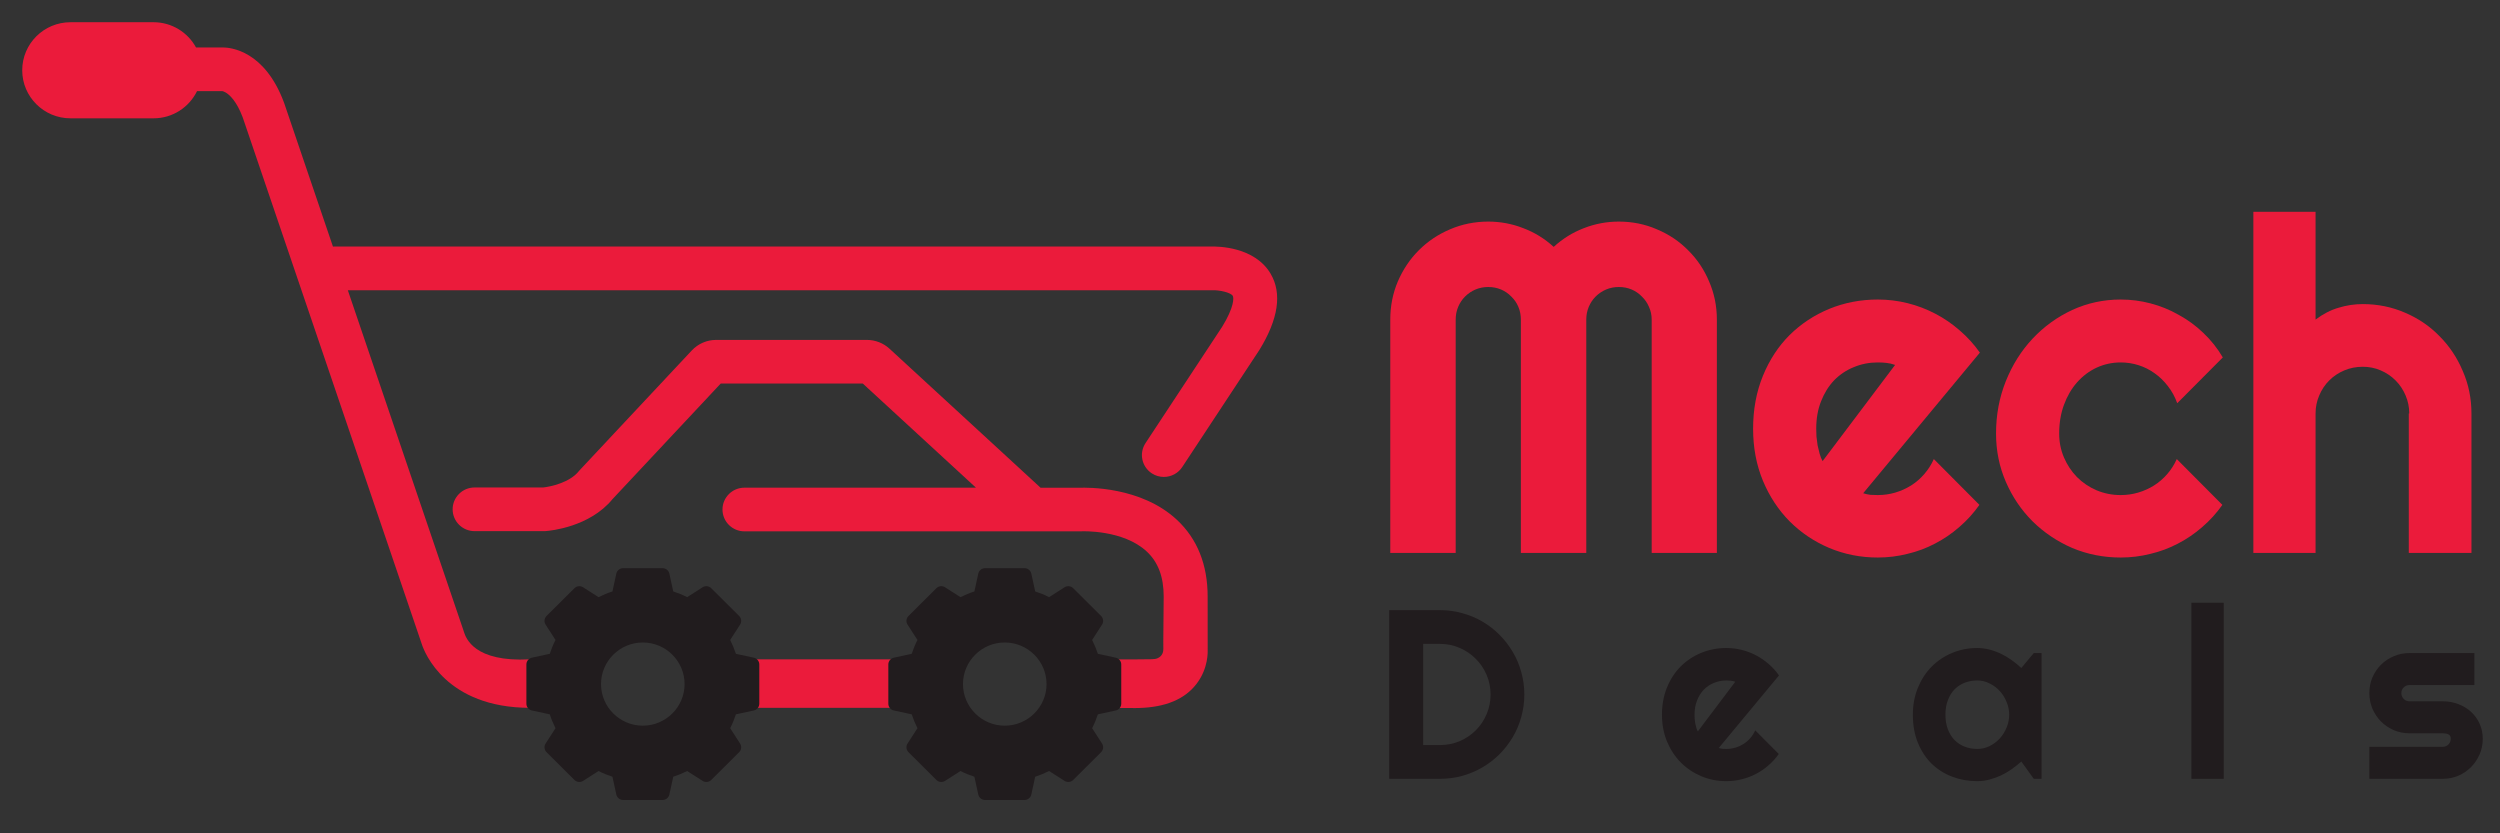 <svg width="225" height="75" viewBox="0 0 225 75" fill="none" xmlns="http://www.w3.org/2000/svg">
<rect x="0" y="0" width="225" height="75" fill="#333333" stroke="none"/>
<path d="M95.525 69.662V69.712C95.546 69.694 95.571 69.683 95.593 69.662H95.525Z" fill="white"/>
<path fill-rule="evenodd" clip-rule="evenodd" d="M109.001 22.19C109.58 22.172 112.91 22.186 114.356 24.635C115.399 26.404 115.057 28.712 113.349 31.49L113.316 31.541L106.4 42.036C106.019 42.613 105.39 42.924 104.746 42.924C104.372 42.924 103.998 42.821 103.664 42.602C102.754 42.008 102.498 40.791 103.095 39.882L109.993 29.411C111.079 27.642 111.054 26.805 110.95 26.629C110.763 26.314 109.706 26.096 109.116 26.121H109.033H31.304L41.737 56.814V56.821C41.742 56.836 41.747 56.852 41.753 56.87C41.935 57.42 42.656 59.609 47.696 59.341V63.704C40.141 63.699 38.201 58.725 37.957 57.959L21.838 10.545C21.28 9.074 20.647 8.526 20.32 8.329C20.162 8.24 20.05 8.207 20.011 8.2H17.734C17.029 9.65 15.54 10.649 13.818 10.649H6.344C3.946 10.649 2 8.712 2 6.324C2 3.937 3.946 2 6.344 2H13.818C15.469 2 16.907 2.92 17.641 4.27H20.029H20.04C20.762 4.27 23.809 4.556 25.549 9.203L25.571 9.26L29.966 22.194C29.977 22.194 29.988 22.193 30 22.192C30.012 22.191 30.023 22.19 30.034 22.19H109.001Z" fill="#EB1B3B"/>
<path fill-rule="evenodd" clip-rule="evenodd" d="M105.933 46.794C107.76 48.505 108.688 50.825 108.688 53.685L108.691 58.643C108.691 59.076 108.609 60.673 107.282 62.012C106.03 63.275 104.103 63.797 101.639 63.718H100.56V59.343L100.594 59.343H101.269H102.379C103.653 59.343 103.942 59.337 104.137 59.261C104.708 59.039 104.702 58.513 104.701 58.392C104.701 58.387 104.701 58.383 104.701 58.38L104.697 57.704L104.732 53.681C104.732 51.92 104.235 50.603 103.218 49.647C101.096 47.653 97.356 47.814 97.32 47.818L97.204 47.821H66.998C65.908 47.821 65.024 46.941 65.024 45.856C65.024 44.771 65.908 43.891 66.998 43.891H87.836L77.647 34.515H64.869L55.126 44.922C53.069 47.435 49.523 47.768 49.12 47.796L49.045 47.803H42.712C41.622 47.803 40.737 46.923 40.737 45.838C40.737 44.754 41.622 43.873 42.712 43.873H48.879C49.548 43.805 51.278 43.429 52.084 42.416L52.188 42.298L62.269 31.533C62.83 30.936 63.625 30.592 64.448 30.592H78.017C78.776 30.592 79.503 30.875 80.06 31.387L93.655 43.898H97.161C97.837 43.873 102.721 43.78 105.933 46.794Z" fill="#EB1B3B"/>
<rect x="67.842" y="59.342" width="12.578" height="4.362" fill="#EB1B3B"/>
<path d="M67.844 59.191L66.233 58.843C66.093 58.416 65.919 57.998 65.716 57.598L66.607 56.217C66.768 55.97 66.733 55.647 66.523 55.438L64.014 52.94C63.804 52.731 63.479 52.697 63.231 52.856L61.844 53.744C61.442 53.538 61.022 53.368 60.592 53.229L60.243 51.625C60.18 51.34 59.925 51.135 59.631 51.135H56.081C55.787 51.135 55.532 51.34 55.469 51.625L55.12 53.229C54.69 53.368 54.27 53.542 53.868 53.744L52.481 52.856C52.233 52.697 51.908 52.731 51.698 52.94L49.189 55.438C48.979 55.647 48.944 55.97 49.105 56.217L49.996 57.598C49.79 57.998 49.618 58.416 49.479 58.843L47.867 59.191C47.581 59.254 47.375 59.508 47.375 59.8V63.334C47.375 63.627 47.581 63.881 47.867 63.943L49.479 64.291C49.618 64.719 49.793 65.136 49.996 65.537L49.105 66.918C48.944 67.165 48.979 67.488 49.189 67.697L51.698 70.195C51.908 70.403 52.233 70.438 52.481 70.278L53.868 69.391C54.27 69.596 54.69 69.767 55.12 69.906L55.469 71.51C55.532 71.795 55.787 72 56.081 72H59.631C59.925 72 60.18 71.795 60.243 71.51L60.592 69.906C61.022 69.767 61.442 69.593 61.844 69.391L63.231 70.278C63.479 70.438 63.804 70.403 64.014 70.195L66.523 67.697C66.733 67.488 66.768 67.165 66.607 66.918L65.716 65.537C65.922 65.136 66.093 64.719 66.233 64.291L67.844 63.943C68.131 63.881 68.337 63.627 68.337 63.334V59.8C68.337 59.508 68.131 59.254 67.844 59.191ZM61.613 61.567C61.613 63.63 59.925 65.31 57.852 65.31C55.78 65.31 54.092 63.63 54.092 61.567C54.092 59.504 55.78 57.824 57.852 57.824C59.925 57.824 61.613 59.504 61.613 61.567Z" fill="#211C1E"/>
<path d="M100.42 59.191L98.809 58.843C98.669 58.416 98.494 57.998 98.292 57.598L99.183 56.217C99.344 55.97 99.309 55.647 99.099 55.438L96.59 52.94C96.38 52.731 96.055 52.697 95.807 52.856L94.419 53.744C94.017 53.538 93.598 53.368 93.168 53.229L92.819 51.625C92.756 51.34 92.501 51.135 92.207 51.135H88.656C88.363 51.135 88.108 51.34 88.045 51.625L87.695 53.229C87.265 53.368 86.846 53.542 86.444 53.744L85.056 52.856C84.808 52.697 84.483 52.731 84.274 52.94L81.764 55.438C81.555 55.647 81.52 55.97 81.68 56.217L82.572 57.598C82.365 57.998 82.194 58.416 82.054 58.843L80.443 59.191C80.157 59.254 79.95 59.508 79.95 59.8V63.334C79.95 63.627 80.157 63.881 80.443 63.943L82.054 64.291C82.194 64.719 82.369 65.136 82.572 65.537L81.68 66.918C81.52 67.165 81.555 67.488 81.764 67.697L84.274 70.195C84.483 70.403 84.808 70.438 85.056 70.278L86.444 69.391C86.846 69.596 87.265 69.767 87.695 69.906L88.045 71.51C88.108 71.795 88.363 72 88.656 72H92.207C92.501 72 92.756 71.795 92.819 71.51L93.168 69.906C93.598 69.767 94.017 69.593 94.419 69.391L95.807 70.278C96.055 70.438 96.38 70.403 96.59 70.195L99.099 67.697C99.309 67.488 99.344 67.165 99.183 66.918L98.292 65.537C98.498 65.136 98.669 64.719 98.809 64.291L100.42 63.943C100.707 63.881 100.913 63.627 100.913 63.334V59.8C100.913 59.508 100.707 59.254 100.42 59.191ZM94.189 61.567C94.189 63.63 92.501 65.31 90.428 65.31C88.356 65.31 86.668 63.63 86.668 61.567C86.668 59.504 88.356 57.824 90.428 57.824C92.501 57.824 94.189 59.504 94.189 61.567Z" fill="#211C1E"/>
<path d="M154.518 49.766H148.652V28.763C148.652 28.352 148.57 27.97 148.405 27.614C148.255 27.259 148.043 26.951 147.77 26.691C147.51 26.418 147.202 26.206 146.847 26.055C146.491 25.905 146.108 25.83 145.698 25.83C145.288 25.83 144.905 25.905 144.549 26.055C144.194 26.206 143.879 26.418 143.606 26.691C143.346 26.951 143.141 27.259 142.99 27.614C142.84 27.97 142.765 28.352 142.765 28.763V49.766H136.878V28.763C136.878 28.352 136.803 27.97 136.652 27.614C136.502 27.259 136.29 26.951 136.017 26.691C135.757 26.418 135.449 26.206 135.094 26.055C134.738 25.905 134.355 25.83 133.945 25.83C133.535 25.83 133.152 25.905 132.796 26.055C132.441 26.206 132.126 26.418 131.853 26.691C131.593 26.951 131.388 27.259 131.237 27.614C131.087 27.97 131.012 28.352 131.012 28.763V49.766H125.125V28.763C125.125 27.546 125.351 26.404 125.802 25.337C126.267 24.257 126.896 23.32 127.689 22.527C128.496 21.72 129.432 21.091 130.499 20.64C131.579 20.175 132.728 19.943 133.945 19.943C135.039 19.943 136.092 20.141 137.104 20.538C138.116 20.921 139.025 21.481 139.832 22.22C140.638 21.481 141.541 20.921 142.539 20.538C143.551 20.141 144.604 19.943 145.698 19.943C146.915 19.943 148.057 20.175 149.123 20.64C150.204 21.091 151.14 21.72 151.933 22.527C152.74 23.32 153.369 24.257 153.821 25.337C154.285 26.404 154.518 27.546 154.518 28.763V49.766Z" fill="#EB1B3B"/>
<path d="M167.686 44.392C167.905 44.461 168.124 44.509 168.343 44.536C168.561 44.55 168.78 44.556 168.999 44.556C169.546 44.556 170.072 44.481 170.578 44.331C171.084 44.181 171.556 43.968 171.994 43.695C172.445 43.408 172.841 43.066 173.183 42.669C173.539 42.259 173.826 41.808 174.045 41.316L178.147 45.438C177.627 46.177 177.026 46.84 176.342 47.428C175.672 48.016 174.94 48.515 174.147 48.925C173.368 49.336 172.541 49.643 171.665 49.849C170.804 50.067 169.915 50.177 168.999 50.177C167.454 50.177 165.997 49.889 164.63 49.315C163.276 48.741 162.087 47.941 161.061 46.915C160.049 45.89 159.249 44.673 158.661 43.264C158.073 41.842 157.779 40.283 157.779 38.588C157.779 36.851 158.073 35.265 158.661 33.829C159.249 32.393 160.049 31.169 161.061 30.157C162.087 29.146 163.276 28.359 164.63 27.799C165.997 27.238 167.454 26.958 168.999 26.958C169.915 26.958 170.811 27.067 171.686 27.286C172.561 27.505 173.388 27.819 174.168 28.229C174.961 28.64 175.699 29.146 176.383 29.747C177.067 30.335 177.669 30.998 178.188 31.737L167.686 44.392ZM170.558 32.844C170.298 32.749 170.038 32.687 169.778 32.66C169.532 32.633 169.272 32.619 168.999 32.619C168.233 32.619 167.508 32.762 166.825 33.05C166.155 33.323 165.567 33.72 165.061 34.239C164.569 34.759 164.179 35.388 163.892 36.126C163.604 36.851 163.461 37.672 163.461 38.588C163.461 38.793 163.468 39.025 163.481 39.285C163.509 39.545 163.543 39.812 163.584 40.085C163.639 40.345 163.7 40.598 163.769 40.844C163.837 41.09 163.926 41.309 164.035 41.5L170.558 32.844Z" fill="#EB1B3B"/>
<path d="M200.053 32.168L195.951 36.29C195.746 35.716 195.466 35.203 195.11 34.752C194.755 34.287 194.351 33.897 193.9 33.583C193.462 33.268 192.984 33.029 192.464 32.865C191.944 32.701 191.411 32.619 190.864 32.619C190.098 32.619 189.374 32.776 188.69 33.091C188.02 33.405 187.432 33.849 186.926 34.424C186.434 34.984 186.044 35.655 185.757 36.434C185.47 37.213 185.326 38.075 185.326 39.018C185.326 39.784 185.47 40.502 185.757 41.172C186.044 41.842 186.434 42.43 186.926 42.936C187.432 43.442 188.02 43.839 188.69 44.126C189.374 44.413 190.098 44.556 190.864 44.556C191.411 44.556 191.938 44.481 192.444 44.331C192.95 44.181 193.421 43.968 193.859 43.695C194.31 43.408 194.707 43.066 195.049 42.669C195.404 42.259 195.691 41.808 195.91 41.316L200.012 45.438C199.493 46.177 198.891 46.84 198.207 47.428C197.537 48.016 196.806 48.515 196.013 48.925C195.233 49.336 194.406 49.643 193.531 49.849C192.669 50.067 191.78 50.177 190.864 50.177C189.319 50.177 187.863 49.889 186.495 49.315C185.142 48.727 183.952 47.927 182.926 46.915C181.914 45.903 181.114 44.721 180.526 43.367C179.938 42.013 179.644 40.564 179.644 39.018C179.644 37.337 179.938 35.764 180.526 34.301C181.114 32.838 181.914 31.566 182.926 30.486C183.952 29.392 185.142 28.53 186.495 27.901C187.863 27.272 189.319 26.958 190.864 26.958C191.78 26.958 192.676 27.074 193.551 27.306C194.44 27.539 195.281 27.881 196.074 28.332C196.881 28.77 197.619 29.31 198.289 29.952C198.973 30.595 199.561 31.334 200.053 32.168Z" fill="#EB1B3B"/>
<path d="M208.401 49.766H202.802V19.061H208.401V28.763C209.072 28.257 209.762 27.901 210.473 27.696C211.184 27.477 211.909 27.368 212.647 27.368C214.001 27.368 215.273 27.628 216.462 28.147C217.652 28.653 218.685 29.358 219.56 30.26C220.449 31.149 221.146 32.195 221.652 33.398C222.172 34.588 222.431 35.86 222.431 37.213V49.766H216.791V37.213H216.832C216.832 36.639 216.722 36.099 216.504 35.593C216.285 35.073 215.984 34.622 215.601 34.239C215.218 33.856 214.774 33.556 214.268 33.337C213.762 33.118 213.222 33.009 212.647 33.009C212.059 33.009 211.506 33.118 210.986 33.337C210.466 33.556 210.015 33.856 209.632 34.239C209.249 34.622 208.948 35.073 208.73 35.593C208.511 36.099 208.401 36.639 208.401 37.213V49.766Z" fill="#EB1B3B"/>
<path d="M137.19 62.502C137.19 63.201 137.099 63.875 136.915 64.524C136.739 65.166 136.485 65.77 136.153 66.335C135.821 66.892 135.426 67.404 134.967 67.87C134.508 68.328 133.997 68.724 133.432 69.055C132.867 69.387 132.261 69.644 131.611 69.828C130.969 70.004 130.298 70.093 129.6 70.093H125.026V54.912H129.6C130.298 54.912 130.969 55.003 131.611 55.187C132.261 55.363 132.867 55.617 133.432 55.949C133.997 56.281 134.508 56.679 134.967 57.145C135.426 57.604 135.821 58.116 136.153 58.68C136.485 59.238 136.739 59.841 136.915 60.491C137.099 61.133 137.19 61.803 137.19 62.502ZM134.152 62.502C134.152 61.874 134.032 61.285 133.792 60.734C133.559 60.184 133.234 59.704 132.818 59.294C132.409 58.878 131.925 58.55 131.368 58.31C130.817 58.07 130.228 57.95 129.6 57.95H128.086V67.054H129.6C130.228 67.054 130.817 66.938 131.368 66.705C131.925 66.465 132.409 66.14 132.818 65.731C133.234 65.315 133.559 64.831 133.792 64.281C134.032 63.723 134.152 63.13 134.152 62.502Z" fill="#211C1E"/>
<path d="M154.689 67.319C154.802 67.354 154.915 67.379 155.028 67.393C155.141 67.4 155.254 67.404 155.367 67.404C155.649 67.404 155.921 67.365 156.182 67.287C156.443 67.21 156.687 67.1 156.913 66.959C157.146 66.811 157.35 66.634 157.527 66.43C157.71 66.218 157.858 65.985 157.971 65.731L160.089 67.859C159.82 68.24 159.51 68.582 159.157 68.886C158.811 69.189 158.434 69.447 158.024 69.659C157.622 69.87 157.195 70.029 156.743 70.135C156.299 70.248 155.84 70.304 155.367 70.304C154.569 70.304 153.818 70.156 153.112 69.86C152.413 69.563 151.799 69.15 151.27 68.621C150.748 68.092 150.335 67.464 150.031 66.737C149.728 66.003 149.576 65.198 149.576 64.323C149.576 63.427 149.728 62.608 150.031 61.867C150.335 61.126 150.748 60.494 151.27 59.972C151.799 59.45 152.413 59.044 153.112 58.755C153.818 58.465 154.569 58.321 155.367 58.321C155.84 58.321 156.302 58.377 156.754 58.49C157.206 58.603 157.633 58.765 158.035 58.977C158.444 59.189 158.825 59.45 159.178 59.76C159.531 60.064 159.842 60.406 160.11 60.787L154.689 67.319ZM156.172 61.359C156.037 61.309 155.903 61.278 155.769 61.264C155.642 61.249 155.508 61.242 155.367 61.242C154.972 61.242 154.598 61.316 154.245 61.465C153.899 61.606 153.596 61.81 153.334 62.079C153.08 62.347 152.879 62.672 152.731 63.053C152.583 63.427 152.509 63.85 152.509 64.323C152.509 64.429 152.512 64.549 152.519 64.683C152.533 64.817 152.551 64.955 152.572 65.096C152.6 65.23 152.632 65.361 152.667 65.488C152.703 65.615 152.749 65.728 152.805 65.826L156.172 61.359Z" fill="#211C1E"/>
<path d="M183.739 70.093H183.04L181.918 68.537C181.642 68.784 181.35 69.016 181.039 69.235C180.736 69.447 180.414 69.634 180.076 69.796C179.737 69.951 179.387 70.075 179.028 70.167C178.675 70.259 178.315 70.304 177.948 70.304C177.15 70.304 176.399 70.17 175.693 69.902C174.994 69.634 174.38 69.246 173.851 68.738C173.328 68.222 172.916 67.594 172.612 66.853C172.309 66.112 172.157 65.269 172.157 64.323C172.157 63.441 172.309 62.633 172.612 61.899C172.916 61.158 173.328 60.523 173.851 59.993C174.38 59.464 174.994 59.054 175.693 58.765C176.399 58.469 177.15 58.321 177.948 58.321C178.315 58.321 178.678 58.366 179.038 58.458C179.398 58.55 179.747 58.677 180.086 58.839C180.425 59.002 180.746 59.192 181.05 59.411C181.36 59.63 181.649 59.866 181.918 60.12L183.04 58.776H183.739V70.093ZM180.827 64.323C180.827 63.928 180.75 63.547 180.594 63.18C180.446 62.806 180.241 62.477 179.98 62.195C179.719 61.906 179.412 61.676 179.059 61.507C178.713 61.331 178.343 61.242 177.948 61.242C177.552 61.242 177.178 61.309 176.826 61.444C176.48 61.578 176.176 61.775 175.915 62.036C175.661 62.297 175.46 62.622 175.312 63.01C175.163 63.391 175.089 63.829 175.089 64.323C175.089 64.817 175.163 65.258 175.312 65.646C175.46 66.028 175.661 66.349 175.915 66.61C176.176 66.871 176.48 67.069 176.826 67.203C177.178 67.337 177.552 67.404 177.948 67.404C178.343 67.404 178.713 67.319 179.059 67.15C179.412 66.973 179.719 66.744 179.98 66.462C180.241 66.172 180.446 65.844 180.594 65.477C180.75 65.103 180.827 64.718 180.827 64.323Z" fill="#211C1E"/>
<path d="M200.137 70.093H197.225V54.245H200.137V70.093Z" fill="#211C1E"/>
<path d="M219.848 70.093H213.242V67.213H219.848C220.046 67.213 220.215 67.143 220.357 67.001C220.498 66.86 220.568 66.691 220.568 66.493C220.568 66.289 220.498 66.154 220.357 66.091C220.215 66.028 220.046 65.996 219.848 65.996H216.842C216.341 65.996 215.871 65.9 215.434 65.71C214.996 65.519 214.615 65.262 214.291 64.937C213.966 64.605 213.708 64.221 213.518 63.783C213.334 63.346 213.242 62.876 213.242 62.375C213.242 61.874 213.334 61.405 213.518 60.967C213.708 60.529 213.966 60.148 214.291 59.824C214.615 59.499 214.996 59.245 215.434 59.062C215.871 58.871 216.341 58.776 216.842 58.776H222.696V61.655H216.842C216.644 61.655 216.475 61.726 216.334 61.867C216.193 62.008 216.122 62.178 216.122 62.375C216.122 62.58 216.193 62.756 216.334 62.904C216.475 63.046 216.644 63.116 216.842 63.116H219.848C220.342 63.116 220.808 63.201 221.246 63.37C221.683 63.533 222.065 63.762 222.389 64.058C222.714 64.355 222.971 64.711 223.162 65.128C223.353 65.544 223.448 65.999 223.448 66.493C223.448 66.994 223.353 67.464 223.162 67.901C222.971 68.332 222.714 68.713 222.389 69.045C222.065 69.369 221.683 69.627 221.246 69.817C220.808 70.001 220.342 70.093 219.848 70.093Z" fill="#211C1E"/>
</svg>
